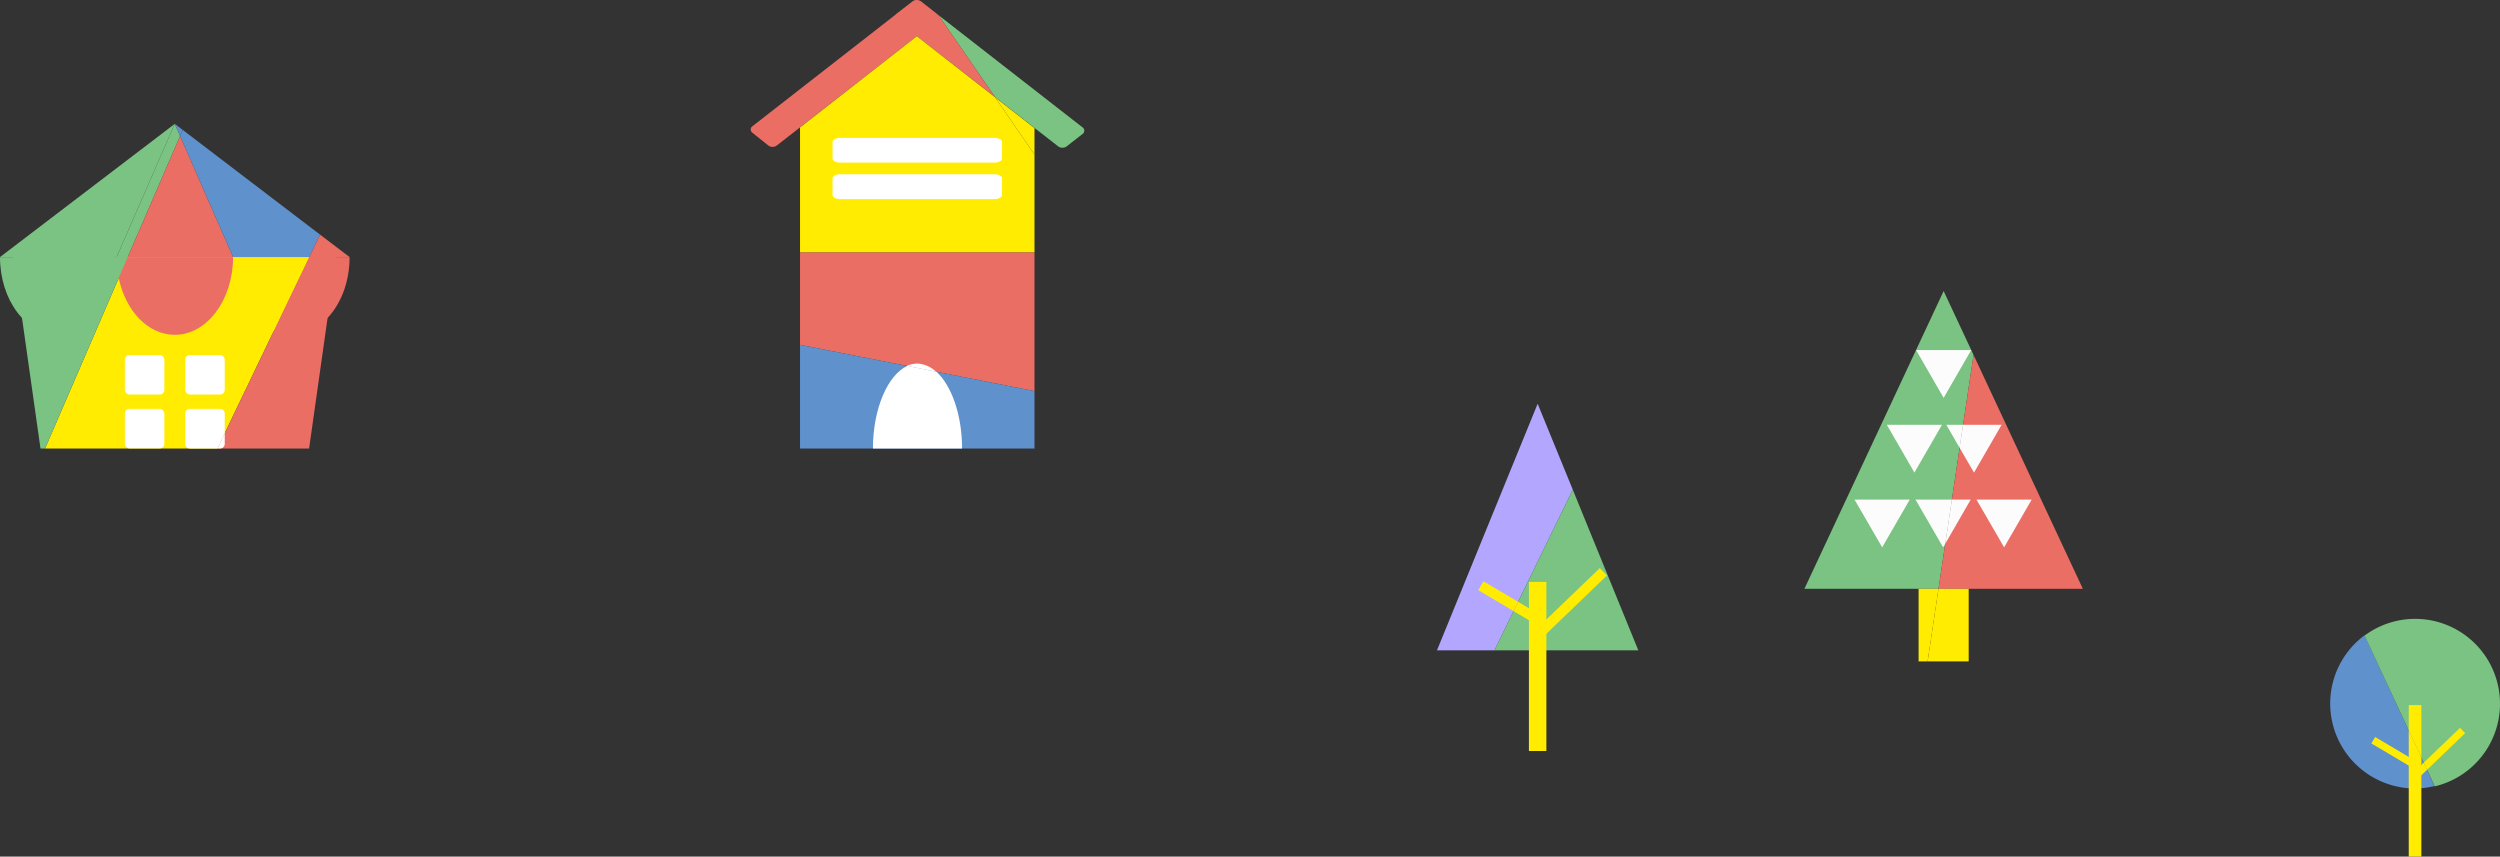 <svg xmlns="http://www.w3.org/2000/svg" viewBox="0 0 257.52 88.24"><rect x="0" y="0" width="257.52" height="88.24" fill="#333333" stroke="none"/><defs><style>.cls-1{fill:#ffec00;}.cls-2{fill:#eb6e64;}.cls-3{fill:#7ac382;}.cls-4{fill:#5f91cd;}.cls-5{fill:#fff;}.cls-6{fill:#b3a6ff;}.cls-7{fill:#fcfcfc;}</style></defs><g id="レイヤー_2" data-name="レイヤー 2"><g id="写真_画像" data-name="写真・画像"><polygon class="cls-1" points="4.64 46.2 22.39 46.2 31.86 26.48 13.16 26.48 4.64 46.2"/><polygon class="cls-2" points="22.39 46.2 31.84 46.2 34.63 26.48 31.86 26.48 22.39 46.2"/><polygon class="cls-3" points="4.17 46.2 4.64 46.2 13.16 26.48 1.38 26.48 4.17 46.2"/><path class="cls-3" d="M6,34.49c3.32,0,6-3.59,6-8H0C0,30.9,2.69,34.49,6,34.49Z"/><path class="cls-3" d="M12.23,28.64l.93-2.16H12A10.14,10.14,0,0,0,12.23,28.64Z"/><path class="cls-2" d="M13.16,26.48l-.93,2.16c.7,3.37,3,5.85,5.78,5.85,3.31,0,6-3.59,6-8H13.16Z"/><path class="cls-1" d="M24,26.49h0c0,3.58,1.76,6.61,4.2,7.64l3.66-7.64H24Z"/><path class="cls-2" d="M31.86,26.48,28.2,34.12a4.61,4.61,0,0,0,1.81.37c3.31,0,6-3.59,6-8Z"/><polygon class="cls-3" points="12.01 26.48 18 12.76 0 26.48 12.01 26.48"/><polygon class="cls-3" points="12.01 26.48 13.16 26.48 18.55 14.01 18 12.76 12.01 26.48"/><polygon class="cls-2" points="13.16 26.48 24.01 26.48 18.55 14.01 13.16 26.48"/><polygon class="cls-4" points="18.55 14.01 18.82 13.38 18 12.76 18.55 14.01"/><polygon class="cls-4" points="18.55 14.01 24.01 26.48 31.86 26.48 32.97 24.17 18.82 13.38 18.55 14.01"/><polygon class="cls-2" points="32.97 24.17 31.86 26.48 36.01 26.48 32.97 24.17"/><rect class="cls-5" x="12.86" y="36.57" width="4.07" height="4.07" rx="0.48"/><rect class="cls-5" x="19.08" y="36.57" width="4.07" height="4.07" rx="0.48"/><rect class="cls-5" x="12.86" y="42.12" width="4.07" height="4.07" rx="0.48"/><path class="cls-5" d="M22.67,42.12H19.55a.48.48,0,0,0-.47.48v3.12a.48.48,0,0,0,.47.48H22.4l.75-1.57v-2A.48.48,0,0,0,22.67,42.12Z"/><path class="cls-5" d="M22.67,46.2a.48.48,0,0,0,.48-.48V44.63L22.4,46.2Z"/><path class="cls-3" d="M109,15.08a.75.75,0,0,0,.87,0l1.64-1.28a.41.41,0,0,0,0-.68L96.67,1.56,102.5,10Z"/><path class="cls-2" d="M79.16,15A.74.74,0,0,0,80,15L94.44,3.73,102.5,10,96.67,1.56l-.07-.05a.6.6,0,0,0-.08-.08L94.87.14A.8.8,0,0,0,94.42,0,.68.68,0,0,0,94,.14L92.34,1.42a.6.6,0,0,0-.08.08L77.51,13a.41.41,0,0,0,0,.68Z"/><polygon class="cls-1" points="106.56 13.2 102.5 10.02 106.56 15.92 106.56 13.2"/><polygon class="cls-1" points="106.56 15.92 102.5 10.02 94.44 3.73 82.41 13.13 82.41 26.01 106.56 26.01 106.56 15.92"/><polygon class="cls-2" points="106.56 26.01 82.41 26.01 82.41 35.52 106.56 40.29 106.56 26.01"/><polygon class="cls-4" points="106.56 40.29 82.41 35.52 82.41 46.2 106.56 46.2 106.56 40.29"/><path class="cls-5" d="M96.46,38.29l-3-.6c-2,.92-3.54,4.38-3.54,8.51H99.1C99.1,42.7,98,39.7,96.46,38.29Z"/><path class="cls-5" d="M94.49,37.45a2.65,2.65,0,0,0-1.07.24l3,.6A3,3,0,0,0,94.49,37.45Z"/><path class="cls-5" d="M86.53,16.75h15.92c.42,0,.77-.19.77-.42V14.62c0-.23-.35-.42-.77-.42H86.53c-.43,0-.77.19-.77.42v1.71C85.76,16.56,86.1,16.75,86.53,16.75Z"/><path class="cls-5" d="M86.53,20.51h15.92c.42,0,.77-.19.77-.43V18.37c0-.23-.35-.42-.77-.42H86.53c-.43,0-.77.19-.77.42v1.71C85.76,20.32,86.1,20.51,86.53,20.51Z"/><polygon class="cls-6" points="158.39 41.59 148.02 66.99 153.94 66.99 162.01 50.44 158.39 41.59"/><polygon class="cls-3" points="162.01 50.44 153.94 66.99 168.76 66.99 162.01 50.44"/><rect class="cls-1" x="157.49" y="59.94" width="1.8" height="17.42"/><rect class="cls-1" x="157.52" y="61.46" width="8.89" height="1.06" transform="translate(2.26 129.59) rotate(-43.89)"/><polygon class="cls-1" points="152.81 59.88 152.27 60.79 155.91 62.95 156.38 61.99 152.81 59.88"/><polygon class="cls-1" points="155.91 62.95 157.85 64.1 158.39 63.19 156.38 61.99 155.91 62.95"/><polygon class="cls-3" points="185.87 60.65 199.68 60.65 203.29 36.56 200.21 29.98 185.87 60.65"/><polygon class="cls-2" points="199.68 60.65 214.55 60.65 203.29 36.56 199.68 60.65"/><polygon class="cls-7" points="200.21 40.98 203.05 36.06 197.37 36.06 200.21 40.98"/><polygon class="cls-7" points="197.2 48.68 200.04 43.76 194.36 43.76 197.2 48.68"/><polygon class="cls-7" points="201.85 46.12 202.21 43.76 200.49 43.76 201.85 46.12"/><polygon class="cls-7" points="201.85 46.12 203.34 48.68 206.18 43.76 202.21 43.76 201.85 46.12"/><polygon class="cls-7" points="193.88 56.38 196.72 51.46 191.03 51.46 193.88 56.38"/><polygon class="cls-7" points="206.44 56.38 209.28 51.46 203.59 51.46 206.44 56.38"/><polygon class="cls-7" points="200.16 56.38 200.38 56 201.06 51.46 197.31 51.46 200.16 56.38"/><polygon class="cls-7" points="200.38 56 203 51.46 201.06 51.46 200.38 56"/><polygon class="cls-1" points="197.63 68.13 198.56 68.13 199.68 60.65 197.63 60.65 197.63 68.13"/><polygon class="cls-1" points="198.56 68.13 202.79 68.13 202.79 60.65 199.68 60.65 198.56 68.13"/><path class="cls-4" d="M243.57,65.44a8.75,8.75,0,0,0,5.2,15.78,8.55,8.55,0,0,0,2-.25Z"/><path class="cls-3" d="M257.52,72.47a8.74,8.74,0,0,0-13.95-7L250.8,81A8.74,8.74,0,0,0,257.52,72.47Z"/><polygon class="cls-1" points="248.12 75.21 248.12 88.24 249.42 88.24 249.42 78.01 248.12 75.21"/><polygon class="cls-1" points="249.42 72.63 248.12 72.63 248.12 75.21 249.42 78.01 249.42 72.63"/><polygon class="cls-1" points="253.93 75.52 253.4 74.97 249.67 78.56 250.01 79.29 253.93 75.52"/><polygon class="cls-1" points="249.67 78.56 248.77 79.42 249.3 79.98 250.01 79.29 249.67 78.56"/><rect class="cls-1" x="246.17" y="75.13" width="0.77" height="4.69" transform="matrix(0.51, -0.86, 0.86, 0.51, 54.11, 249.97)"/></g></g></svg>